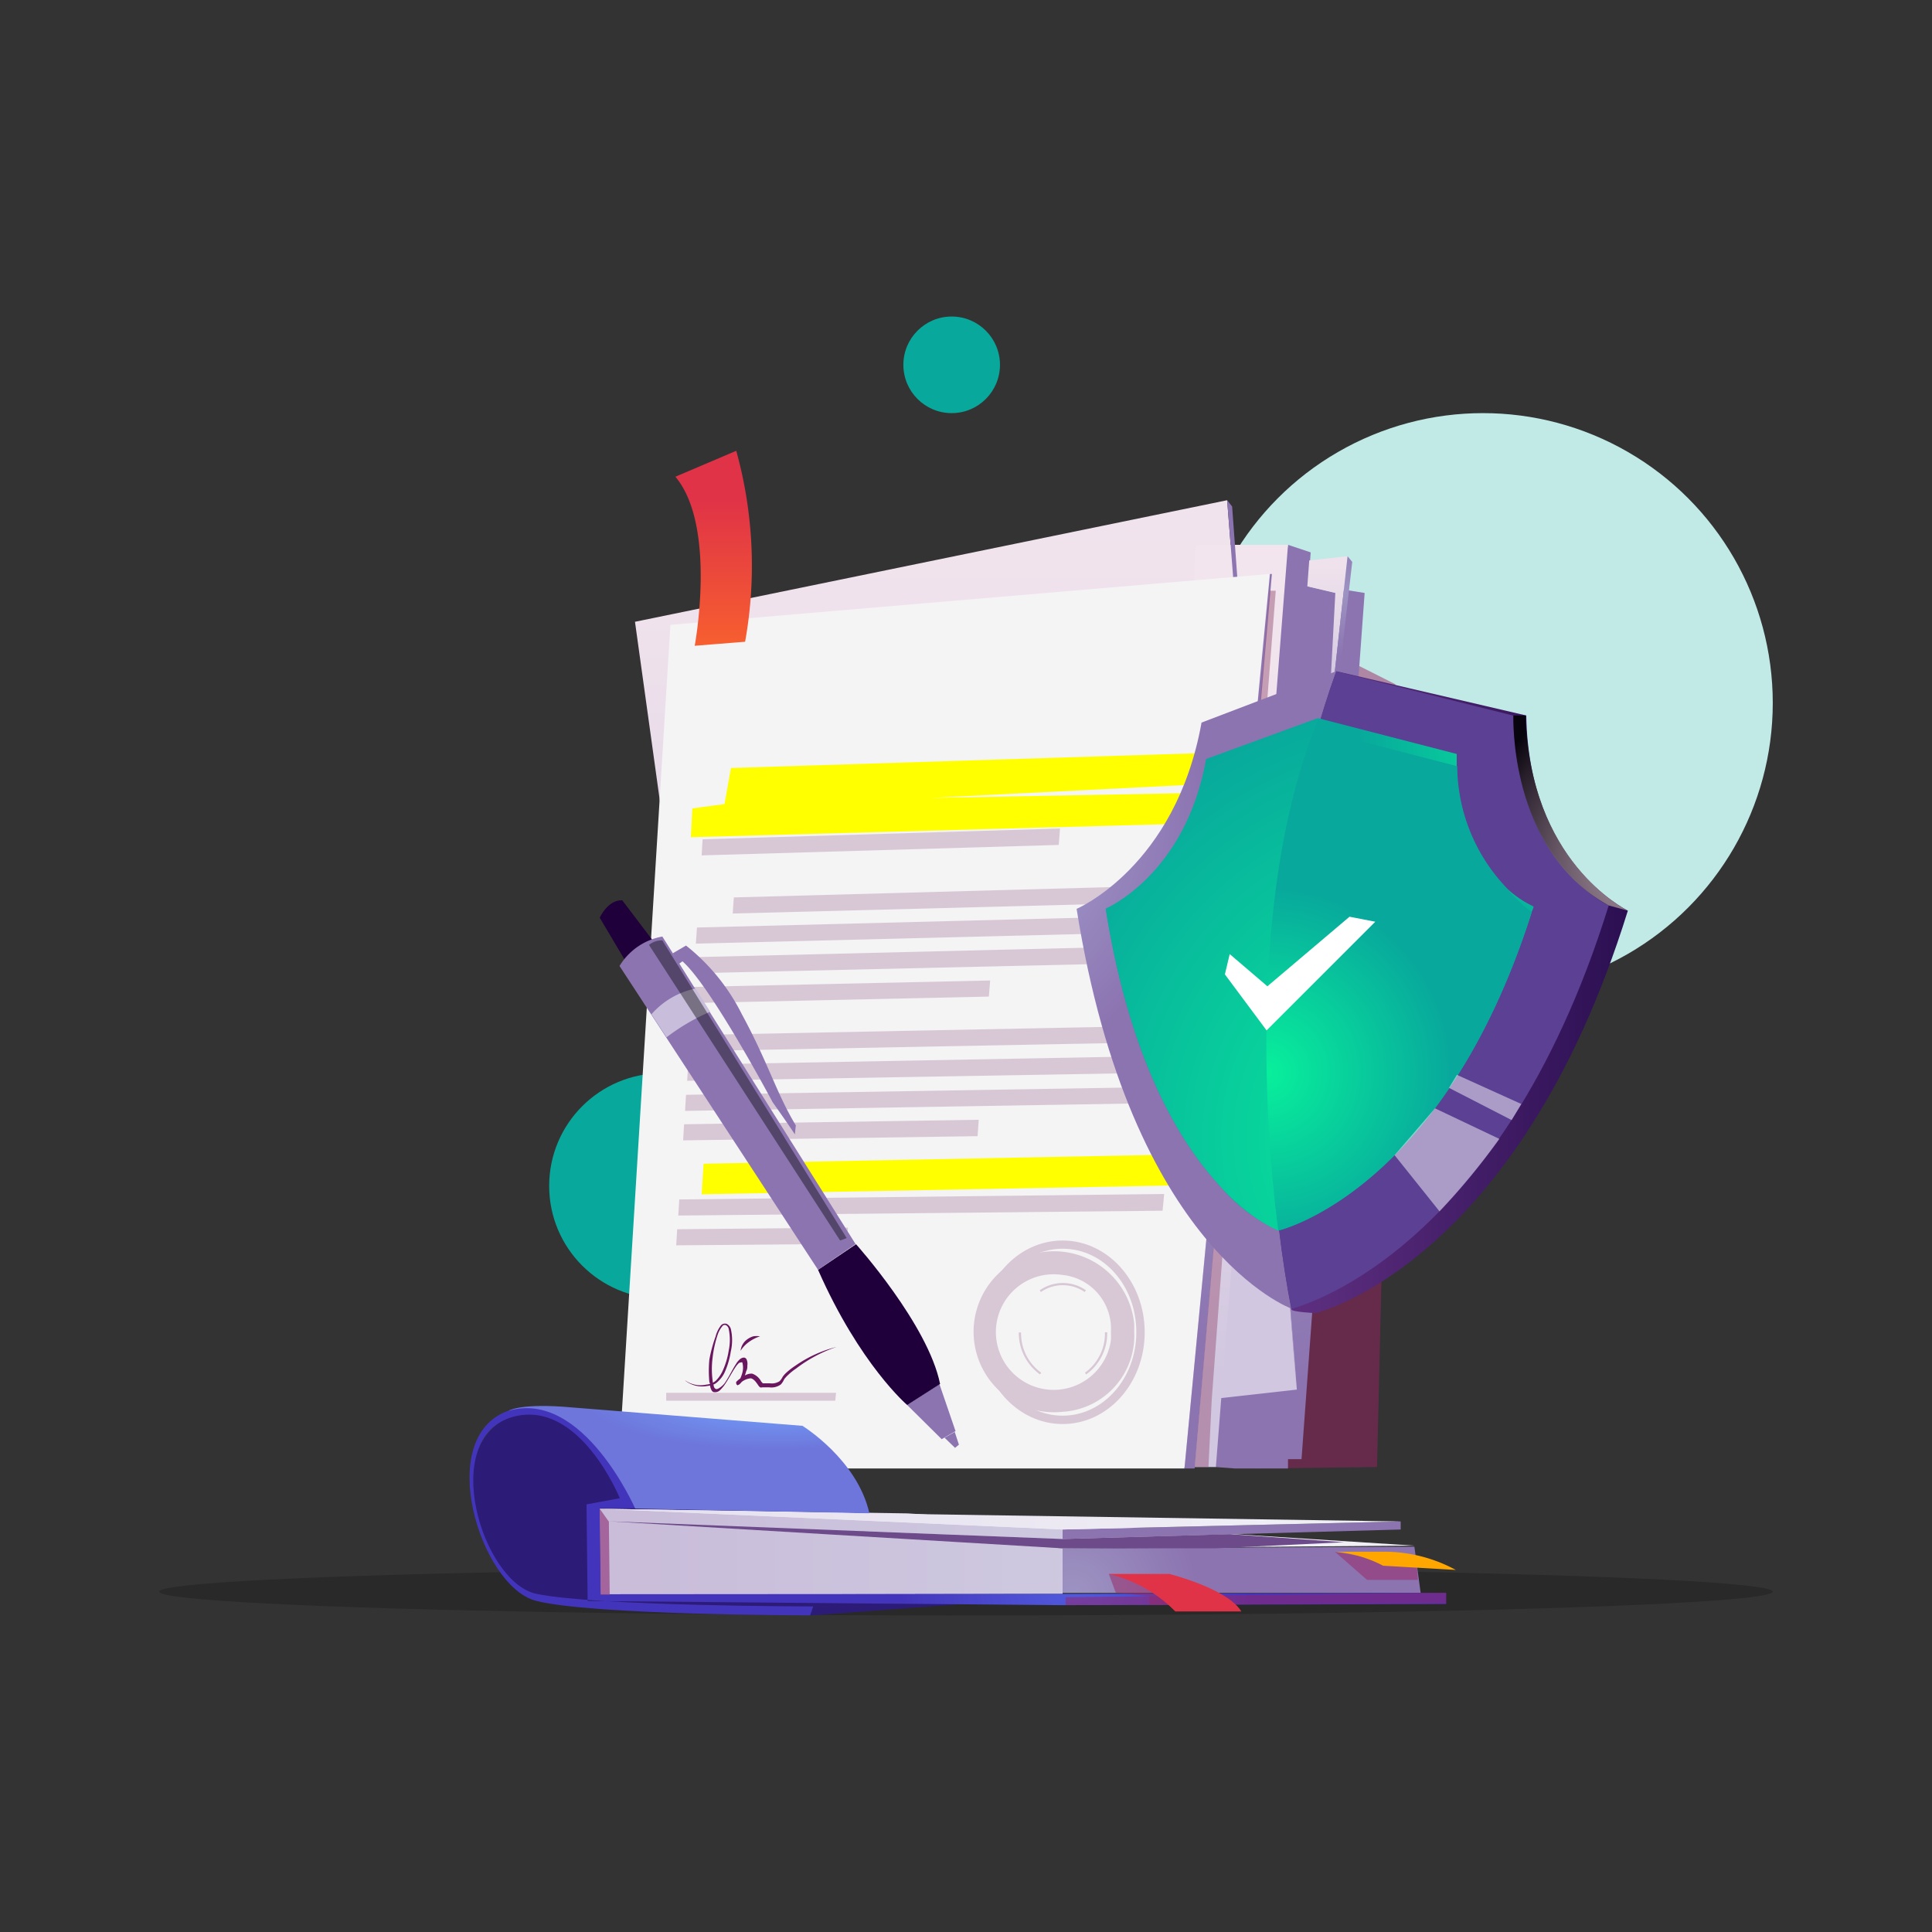 <svg xmlns="http://www.w3.org/2000/svg" xmlns:xlink="http://www.w3.org/1999/xlink" viewBox="0 0 120 120"><rect x="0" y="0" width="120" height="120" fill="#333333" stroke="none"/><defs><style>.a,.m{opacity:0.2;}.a,.af,.ai,.ap,.d,.o,.z{isolation:isolate;}.b{fill:#c1eae7;}.c{fill:#08a89c;}.d{fill:#9a2463;}.aa,.ab,.ac,.ad,.ae,.af,.ag,.ah,.ai,.aj,.ak,.al,.am,.an,.ao,.ap,.aq,.ar,.as,.at,.au,.av,.d,.e,.f,.g,.h,.i,.j,.k,.l,.n,.o,.q,.r,.s,.t,.u,.v,.w,.x,.y,.z{fill-rule:evenodd;}.ai,.d,.o{opacity:0.5;}.e{fill:url(#a);}.f{fill:url(#b);}.g{fill:url(#c);}.h{fill:url(#d);}.i{fill:url(#e);}.j{fill:url(#f);}.k{fill:#f4f4f4;}.l{fill:url(#g);}.n,.p{fill:#6a1760;}.o{fill:#9a597c;}.q{fill:#ff0;}.r{fill:url(#h);}.s{fill:url(#i);}.t{fill:url(#j);}.u{fill:url(#k);}.v{fill:url(#l);}.w{fill:url(#m);}.x{fill:url(#n);}.y{fill:url(#o);}.z{opacity:0.4;fill:url(#p);}.aa{fill:url(#q);}.ab{fill:url(#r);}.ac{fill:url(#s);}.ad{fill:url(#t);}.ae{fill:url(#u);}.af{opacity:0.86;fill:url(#v);}.ag{fill:url(#w);}.ah{fill:#fff;}.ai{fill:#fbf9fa;}.aj{fill:url(#x);}.ak{fill:url(#y);}.al{fill:url(#z);}.am{fill:url(#aa);}.an{fill:url(#ab);}.ao{fill:url(#ac);}.ap{fill:#9a4f8b;opacity:0.8;}.aq{fill:url(#ad);}.ar{fill:url(#ae);}.as{fill:url(#af);}.at{fill:url(#ag);}.au{fill:url(#ah);}.av{fill:#6d4b8b;}</style><radialGradient id="a" cx="-804.57" cy="-1487.68" r="0.36" gradientTransform="matrix(57.37, 0, 0, -57.37, 46233.03, -85281.47)" gradientUnits="userSpaceOnUse"><stop offset="0" stop-color="#9d94c2"/><stop offset="0.98" stop-color="#8c74b1"/></radialGradient><linearGradient id="b" x1="-800.69" y1="-1486.82" x2="-800.69" y2="-1485.89" gradientTransform="matrix(41.11, 0, 0, -59.04, 32972.39, -87708.11)" gradientUnits="userSpaceOnUse"><stop offset="0.02" stop-color="#d1c7e0"/><stop offset="0.04" stop-color="#d2c8e0"/><stop offset="0.34" stop-color="#e4d8e8"/><stop offset="0.65" stop-color="#efe2ec"/><stop offset="1" stop-color="#f3e6ee"/></linearGradient><linearGradient id="c" x1="-589.09" y1="-1644.25" x2="-589.09" y2="-1643.25" gradientTransform="matrix(2.5, 0, 0, -11.11, 1554, -18225.28)" xlink:href="#b"/><linearGradient id="d" x1="-746.59" y1="-1488.24" x2="-746.59" y2="-1487.24" gradientTransform="matrix(8.3, 0, 0, -57.28, 6273.2, -85159.69)" xlink:href="#b"/><radialGradient id="e" cx="-763.73" cy="-1643.75" r="0.36" gradientTransform="matrix(11.11, 0, 0, -11.11, 8568.46, -18225.27)" xlink:href="#a"/><radialGradient id="f" cx="-804.19" cy="-1489.13" r="0.36" gradientTransform="matrix(55.23, 0, 0, -55.24, 44497.6, -82206.54)" xlink:href="#a"/><radialGradient id="g" cx="-804.25" cy="-1488.9" r="0.36" gradientTransform="matrix(55.56, 0, 0, -55.56, 44763.1, -82658.61)" xlink:href="#a"/><linearGradient id="h" x1="-695.96" y1="-1627.6" x2="-695.96" y2="-1626.6" gradientTransform="matrix(4.75, 0, 0, -12.16, 3351.62, -19748.26)" gradientUnits="userSpaceOnUse"><stop offset="0" stop-color="#ff6e27"/><stop offset="1" stop-color="#e03347"/></linearGradient><radialGradient id="i" cx="-1411.77" cy="-3606.51" r="0.37" gradientTransform="matrix(0.86, -0.5, -0.5, -0.86, -529.3, -3706.12)" gradientUnits="userSpaceOnUse"><stop offset="0" stop-color="#aea8c2"/><stop offset="0.98" stop-color="#8c74b1"/></radialGradient><radialGradient id="j" cx="-975.16" cy="-2026.94" r="0.38" gradientTransform="matrix(3.21, -1.87, -1.87, -3.21, -616.7, -8246.71)" gradientUnits="userSpaceOnUse"><stop offset="0" stop-color="#471371"/><stop offset="0.99" stop-color="#20003b"/></radialGradient><radialGradient id="k" cx="-988.43" cy="-2075.81" r="0.37" gradientTransform="matrix(2.96, -1.72, -1.72, -2.96, -593.39, -7745.54)" xlink:href="#i"/><radialGradient id="l" cx="-874.06" cy="-1664.46" r="0.38" gradientTransform="matrix(8.63, -5.02, -5.03, -8.63, -766.95, -18665.84)" xlink:href="#j"/><radialGradient id="m" cx="-843.17" cy="-1467.32" r="0.1" gradientTransform="matrix(17.88, -10.41, -62.77, -107.83, -69467.46, -156457.3)" xlink:href="#i"/><radialGradient id="n" cx="-865.54" cy="-1571.91" r="0.31" gradientTransform="matrix(10.09, -5.87, -8.82, -15.17, -5097.62, -28842.14)" xlink:href="#i"/><radialGradient id="o" cx="-1011" cy="-2304.93" r="0.55" gradientTransform="matrix(2.61, -1.52, -1.26, -2.17, -464.86, -6281.94)" gradientUnits="userSpaceOnUse"><stop offset="0" stop-color="#fff"/><stop offset="0.98" stop-color="#c8bdda"/></radialGradient><radialGradient id="p" cx="-846.38" cy="-1565.12" r="0.42" gradientTransform="matrix(16.11, -9.38, -9.38, -16.1, -1008.35, -33053.62)" gradientUnits="userSpaceOnUse"><stop offset="0" stop-color="#c0a9b1"/><stop offset="0.11" stop-color="#b59fa7"/><stop offset="0.29" stop-color="#99878d"/><stop offset="0.53" stop-color="#6b5e63"/><stop offset="0.81" stop-color="#2d2729"/><stop offset="1"/></radialGradient><radialGradient id="q" cx="-800.56" cy="-1504.34" r="0.44" gradientTransform="matrix(39.6, 0, 0, -39.59, 31760.11, -59506.79)" gradientUnits="userSpaceOnUse"><stop offset="0" stop-color="#aeb1db"/><stop offset="0.98" stop-color="#8c74b1"/></radialGradient><linearGradient id="r" x1="-789.49" y1="-1504.21" x2="-788.49" y2="-1504.21" gradientTransform="matrix(22.16, 0, 0, -39.82, 17574.85, -59834.43)" gradientUnits="userSpaceOnUse"><stop offset="0" stop-color="#603082"/><stop offset="0.99" stop-color="#2a0e51"/></linearGradient><radialGradient id="s" cx="-829" cy="-1504.5" r="0.38" gradientTransform="translate(-32663.55 -59506.79) rotate(180) scale(39.59 39.59)" gradientUnits="userSpaceOnUse"><stop offset="0" stop-color="#8c84a9"/><stop offset="0.98" stop-color="#5b4093"/></radialGradient><radialGradient id="t" cx="-796.32" cy="-1517.43" r="0.43" gradientTransform="matrix(31.82, 0, 0, -31.81, 25436.77, -48223.83)" gradientUnits="userSpaceOnUse"><stop offset="0" stop-color="#08f09c"/><stop offset="0.99" stop-color="#08a89c"/></radialGradient><radialGradient id="u" cx="-796.17" cy="-1520.21" r="0.38" gradientTransform="matrix(30.86, 0, 0, -30.84, 24648.48, -46816.66)" xlink:href="#t"/><radialGradient id="v" cx="-767.51" cy="-1628.06" r="0.94" gradientTransform="matrix(12.12, 0, 0, -12.12, 9404.87, -19678.14)" xlink:href="#p"/><radialGradient id="w" cx="-796.25" cy="-1518.22" r="0.89" gradientTransform="matrix(31.81, 0, 0, -31.81, 25418.34, -48223.83)" xlink:href="#t"/><radialGradient id="x" cx="-772.62" cy="-1616.81" r="0.53" gradientTransform="matrix(12.94, -0.16, -0.15, -12.93, 9801.03, -20938.81)" gradientUnits="userSpaceOnUse"><stop offset="0.03" stop-color="#414bb8"/><stop offset="1" stop-color="#2c1c77"/></radialGradient><linearGradient id="y" x1="-795.3" y1="-1853.2" x2="-794.3" y2="-1853.2" gradientTransform="matrix(28.77, 0, 0, -5.34, 22920.24, -9794.15)" gradientUnits="userSpaceOnUse"><stop offset="0.02" stop-color="#c9bdda"/><stop offset="1" stop-color="#cec9e0"/></linearGradient><radialGradient id="z" cx="-629.8" cy="-2199.77" r="2.75" gradientTransform="matrix(2.87, -0.03, -0.04, -2.88, 1786.18, -6255.11)" xlink:href="#a"/><linearGradient id="aa" x1="-803.75" y1="-2324.17" x2="-802.75" y2="-2324.17" gradientTransform="matrix(50.59, 0, 0, -2.46, 40695.26, -5624.83)" gradientUnits="userSpaceOnUse"><stop offset="0.02" stop-color="#e6e0ee"/><stop offset="1" stop-color="#f0eff6"/></linearGradient><radialGradient id="ab" cx="-772.98" cy="-1616.72" r="0.84" gradientTransform="matrix(12.93, -0.16, -0.18, -12.94, 9770.44, -20945.95)" gradientUnits="userSpaceOnUse"><stop offset="0.01" stop-color="#515bff"/><stop offset="0.03" stop-color="#515add"/><stop offset="1" stop-color="#4335bb"/></radialGradient><radialGradient id="ac" cx="-717.7" cy="970.09" r="1.85" gradientTransform="matrix(6.65, -0.08, -0.02, -1.73, 4840.76, 1707.67)" gradientUnits="userSpaceOnUse"><stop offset="0.01" stop-color="#71a6ff"/><stop offset="1" stop-color="#6e76db"/></radialGradient><linearGradient id="ad" x1="-746.02" y1="-2374.6" x2="-746.05" y2="-2373.31" gradientTransform="matrix(8.24, 0, 0, -2.33, 6216.64, -5429.42)" xlink:href="#h"/><radialGradient id="ae" cx="-317.19" cy="-3349.98" r="2.38" gradientTransform="matrix(1.13, 0, 0, -1.13, 445.7, -3695.75)" gradientUnits="userSpaceOnUse"><stop offset="0" stop-color="#ffbf00"/><stop offset="1" stop-color="#ffa700"/></radialGradient><linearGradient id="af" x1="-795.32" y1="-2598.55" x2="-794.32" y2="-2598.55" gradientTransform="matrix(28.77, 0, 0, -1.87, 22920.24, -4772.39)" xlink:href="#y"/><radialGradient id="ag" cx="-298.19" cy="-3427.08" r="6.8" gradientTransform="matrix(1.09, 0, 0, -1.09, 401.59, -3633.62)" xlink:href="#a"/><linearGradient id="ah" x1="-803.57" y1="-3129.23" x2="-802.57" y2="-3129.23" gradientTransform="matrix(49.74, 0, 0, -1.28, 40005.05, -3914.2)" xlink:href="#aa"/></defs><ellipse class="a" cx="60" cy="98.86" rx="50.11" ry="1.48"/><circle class="b" cx="92.11" cy="43.66" r="18"/><circle class="c" cx="41.11" cy="73.66" r="7"/><circle class="c" cx="59.11" cy="22.66" r="3"/><path class="d" d="M84.41,41.36l2.26,1.14L85.53,91.12,78,91.21Z"/><path class="e" d="M80,33.84l1.41.47-.16,2.11,1.74.41.15-.26,1.62.26-3.92,53.8H80v.58H76.7l-1.19-.09L71.74,89Z"/><path class="f" d="M46.59,90.11,39.44,38.62l36.78-7.55,4.33,55.24Z"/><path class="g" d="M82.47,45.66,83.7,34.55l-2.38.26-.12,1.61,1.74.41Z"/><path class="h" d="M80,33.84H74.26L71.65,91.12h3.87Z"/><path class="i" d="M83.7,34.55l.29.35L82.76,45.66h-.29Z"/><path class="j" d="M76.22,31.07l.31.39,4,54.86Z"/><path class="k" d="M41.64,38.81l37.21-3.16L73.57,91.21H38.41Z"/><path class="l" d="M73.57,91.21h.63L79,35.65h-.12Z"/><g class="m"><path class="n" d="M74.64,48.51,46,49.43l.07-1,28.7-1Z"/><path class="n" d="M74,56l-28.49.74.07-1,28.51-.78Z"/><path class="n" d="M74.47,50.37l-30.77,1,.06-1,30.8-1Z"/><path class="n" d="M73.62,59.75l-30.52.7.07-1,30.54-.74Z"/><path class="n" d="M61.42,61.9,43,62.3l.07-1L61.5,60.9Z"/><path class="n" d="M73.79,57.85l-30.57.76.07-1,30.59-.78Z"/><path class="n" d="M73.17,64.71l-28.27.54.07-1,28.29-.56Z"/><path class="n" d="M72.82,68.5,42.55,69l.06-1,30.3-.5Z"/><path class="n" d="M60.72,70.57l-18.29.26.06-1,18.3-.28Z"/><path class="n" d="M73,66.61l-30.32.52.06-1,30.36-.56Z"/><path class="n" d="M72.39,73.3l-28,.33.07-1,28.07-.35Z"/><path class="n" d="M52.61,77.26,42,77.35l.06-1,10.61-.1Z"/><path class="n" d="M51.88,87H41.38l0-.49H51.93Z"/><path class="n" d="M72.21,75.2l-30.08.3.06-1,30.12-.34Z"/><path class="n" d="M65.76,52.48l-22.18.65.06-1,22.2-.67Z"/></g><path class="o" d="M75.06,91.12l.2-4.13,2.59-35,.19.1,1.2-15.4h-.39L74.2,91.12Z"/><g class="m"><path class="p" d="M66,88.45c-2.82,0-5.11-2.56-5.11-5.7s2.29-5.7,5.11-5.7,5.1,2.56,5.1,5.7S68.84,88.45,66,88.45Zm0-10.89c-2.54,0-4.59,2.32-4.59,5.18s2.05,5.19,4.59,5.19,4.58-2.33,4.58-5.19S68.56,77.56,66,77.56Z"/><path class="p" d="M64.6,85.37a3.17,3.17,0,0,1-1.32-2.61h.14a3,3,0,0,0,1.25,2.5Zm2.86,0-.07-.11a3,3,0,0,0,1.24-2.51v0h.14v0a3.14,3.14,0,0,1-1.31,2.62Zm-2.81-5.12-.07-.11a2.51,2.51,0,0,1,2.87,0l-.08.11a2.39,2.39,0,0,0-2.72,0Z"/><path class="p" d="M66,87.69a5,5,0,1,1,4.45-5.44c0,.17,0,.33,0,.49A4.74,4.74,0,0,1,66,87.69Zm0-8.5a3.59,3.59,0,1,0,3,4.06,4.38,4.38,0,0,0,0-.5A3.36,3.36,0,0,0,66,79.19Z"/></g><path class="q" d="M45.4,47.7,45,49.94l-2,.27L42.91,52l32.5-.89V49.23l-17.61.33,17.61-.89.34-1.93Z"/><path class="q" d="M43.58,74.18l.12-1.9,29.21-.57v1.92Z"/><path class="p" d="M42.56,85.74a1.64,1.64,0,0,0,1.31.26,1,1,0,0,0,.6-.25,2.12,2.12,0,0,0,.39-.55,4.72,4.72,0,0,0,.4-1.31,3.23,3.23,0,0,0,0-1.35.33.33,0,0,0-.17-.23.18.18,0,0,0-.23.07,1.72,1.72,0,0,0-.31.6,7,7,0,0,0-.29,1.36,5.38,5.38,0,0,0,0,1.39,1.3,1.3,0,0,0,.07.33c0,.1.08.22.18.22s.37-.19.5-.37c.26-.37.45-.8.71-1.2a1.23,1.23,0,0,1,.23-.28.44.44,0,0,1,.19-.1.25.25,0,0,1,.12,0,.27.27,0,0,1,.1.08.67.67,0,0,1,.06.39c0,.12,0,.24-.07.36a2.44,2.44,0,0,1-.28.67,1,1,0,0,1-.14.15.31.31,0,0,1-.1.05h0a.1.1,0,0,1-.1-.1h0a.17.17,0,0,1,0-.1,1.68,1.68,0,0,1,.29-.24,1.23,1.23,0,0,1,.31-.19.76.76,0,0,1,.39-.08,1,1,0,0,1,.56.49l.1.11,0,0h.1l.34,0a.89.89,0,0,0,.6-.13,1,1,0,0,0,.19-.27,1.55,1.55,0,0,1,.24-.27,4.63,4.63,0,0,1,.56-.43,7.75,7.75,0,0,1,2.55-1.16v0A8.74,8.74,0,0,0,49.45,85a3.69,3.69,0,0,0-.53.43,1.71,1.71,0,0,0-.22.25,1.1,1.1,0,0,1-.2.31,1,1,0,0,1-.72.18c-.12,0-.24,0-.36,0h-.07a.24.24,0,0,1-.14,0,.64.64,0,0,1-.13-.15c-.13-.19-.27-.38-.45-.41a1.07,1.07,0,0,0-.57.23,1.27,1.27,0,0,0-.25.21s0,0,0,0-.07-.08-.07-.07h0l0,0a.47.47,0,0,0,.1-.1,2.29,2.29,0,0,0,.27-.62,1.19,1.19,0,0,0,0-.62c0-.06-.12,0-.19,0a1.27,1.27,0,0,0-.22.25c-.26.38-.46.8-.74,1.19a2.91,2.91,0,0,1-.24.27.44.44,0,0,1-.35.12c-.15,0-.2-.17-.24-.28s0-.23-.07-.35a7.31,7.31,0,0,1,0-1.4A9.19,9.19,0,0,1,44.45,83a1.86,1.86,0,0,1,.31-.65.33.33,0,0,1,.38-.12.53.53,0,0,1,.25.3,3.1,3.1,0,0,1,0,1.42A5,5,0,0,1,45,85.26a1.86,1.86,0,0,1-.43.57.8.8,0,0,1-.32.19,2,2,0,0,1-.35.07,1.71,1.71,0,0,1-1.33-.33Z"/><path class="p" d="M46,83.9a1,1,0,0,1,.41-.71,1.23,1.23,0,0,1,.38-.19,1.49,1.49,0,0,1,.42,0,2.49,2.49,0,0,0-.69.35A1.92,1.92,0,0,0,46,83.9Z"/><path class="r" d="M43.15,40.11s1.39-7.42-1.2-10.5L45.73,28a26.7,26.7,0,0,1,.55,11.86Z"/><path class="s" d="M59,89.62l.32.31.24-.2-.26-.79-.63.36.33.32Z"/><path class="t" d="M38.78,59.58,37.25,57s.5-1.12,1.4-1.08l1.92,2.53Z"/><path class="u" d="M56.35,87.27l2-1.3,1,2.92-.86.5Z"/><path class="v" d="M56.35,87.27s-2.94-2.5-5.54-8.4l2.36-1.59s4.48,5,5.22,8.68Z"/><path class="w" d="M50.81,78.87,38.48,60a3.92,3.92,0,0,1,2.66-1.83l12,19.1Z"/><path class="x" d="M41.79,59.21l.82-.48A12.64,12.64,0,0,1,46.08,63c1.63,3,2.15,4.92,3.35,6.9l-.06.56s-.24-.39-1.38-2c0,0-3.82-7.19-5.6-8.75l-.25.18Z"/><path class="y" d="M40.46,63a5,5,0,0,1,2.74-1.6l.91,1.44a12.68,12.68,0,0,0-2.71,1.59Z"/><path class="z" d="M52.18,77.05,40.31,58.69a1.25,1.25,0,0,1,.83-.28L52.59,76.9Z"/><path class="aa" d="M66.87,56.45s6.15-2.6,7.76-11.57L83,41.69,80.21,81.28S70.24,77.67,66.87,56.45Z"/><path class="ab" d="M101.11,56.56c-6.85,22.07-19.4,25-19.4,25s-1.48-.07-1.5-.23C77.77,68.76,79,52.8,83,41.69L94.8,44.44c.14,9.05,6.11,12,6.3,12.12Z"/><path class="ac" d="M99.92,56.24S94.18,53.64,94,44.45L83,41.7c-4.09,11.24-5.3,27-2.78,39.59C80.21,81.28,93.08,78.3,99.92,56.24Z"/><path class="ad" d="M95.25,56.3c0,.12-.08.24-.11.35C89.61,74.07,79.41,76.43,79.41,76.43a10.56,10.56,0,0,1-3.53-2.65c-2.5-2.65-5.68-7.76-7.2-17.31,0,0,4.95-2.08,6.24-9.29l7-2.56,8.56,2.21q0,.39,0,.75a11.06,11.06,0,0,0,3,7.49A6.45,6.45,0,0,0,95.25,56.3Z"/><path class="ae" d="M95.14,56.65C89.61,74.07,79.4,76.43,79.4,76.43a10.52,10.52,0,0,1-3.52-2.65c-2.33-2.86-5-7.85-6.35-16.34,0,0,5-2.09,6.24-9.29l7-2.56,7.74,2a11.06,11.06,0,0,0,3,7.49A8.54,8.54,0,0,0,95.14,56.65Z"/><path class="af" d="M101.1,56.56l-1.18-.32C93.67,52.82,94,44.44,94,44.44h.76C95,53.49,100.92,56.47,101.1,56.56Z"/><path class="ag" d="M79.4,76.43s-8-2.9-10.72-20c0,0,4.95-2.09,6.24-9.29l7-2.56C76.58,57.44,79.4,76.43,79.4,76.43Z"/><path class="ah" d="M76.08,60.52l.3-1.26,2.34,2,5.1-4.32,1.6.31L78.67,64Z"/><path class="ai" d="M89.41,75.24l-2.79-3.49,2.51-2.91,4,1.9A45.24,45.24,0,0,1,89.41,75.24Z"/><path class="ai" d="M90,67.57l3.89,2,.6-1-4-1.81Z"/><path class="aj" d="M50.33,100.34l9.21-.69L42.77,89.3s-8.19-3.59-11.8-.9-.64,9.9,2.49,10.95,17,.44,17,.44Z"/><path class="ak" d="M37.31,99.05l-.06-5.34L66,96.17,66,99Z"/><path class="al" d="M66,96.17l21.85-.1.39,2.87H66Z"/><path class="am" d="M37.25,93.71,56.38,94l31.45,2L66,96.17Z"/><path class="an" d="M88.22,98.94l1.6,0v.69L66,99.7l-29.5-.26-.07-6,2.07-.38S36,86.88,31.87,88c-4.65,1.28-1.93,10.31,1.46,11,3.72.77,17.18.78,17.18.78l-.19.55s-13.65,0-17.06-.91-6.34-10.15-1.68-11.8,7.86,6.06,7.86,6.06l-2.19,0,.06,5.34L66,99Z"/><path class="ao" d="M31.58,87.63s.65-.44,3.34-.26l14.92,1.19S53.26,90.66,54,94l-14.55-.3S36.21,86.27,31.58,87.63Z"/><path class="d" d="M66.19,99.7v-.49l23.63-.29v.68Z"/><path class="ap" d="M37.25,93.71l.56.05.06,5.29h-.56Z"/><path class="d" d="M68.87,97.76l.43,1.16,2.08.23v.53l2.1,0L72,97.94Z"/><path class="aq" d="M68.87,97.76h3.76s3.62.91,4.47,2.33H73A8.6,8.6,0,0,0,68.87,97.76Z"/><path class="d" d="M82.91,96.38l2,1.75h3.16L88,97.25Z"/><path class="ar" d="M82.91,96.38h3a9.32,9.32,0,0,1,4.51,1.13l-4.51-.26A7.83,7.83,0,0,0,82.91,96.38Z"/><path class="as" d="M37.25,93.71l4,.18L66,95v.59l-28.2-1.1Z"/><path class="at" d="M66,95l21-.5V95l-21,.59Z"/><path class="au" d="M37.25,93.71,54,94l33,.5L66,95Z"/><path class="av" d="M83.49,95.79l-8,.38H66L37.81,94.49,66,95.59l10.39-.3Z"/></svg>